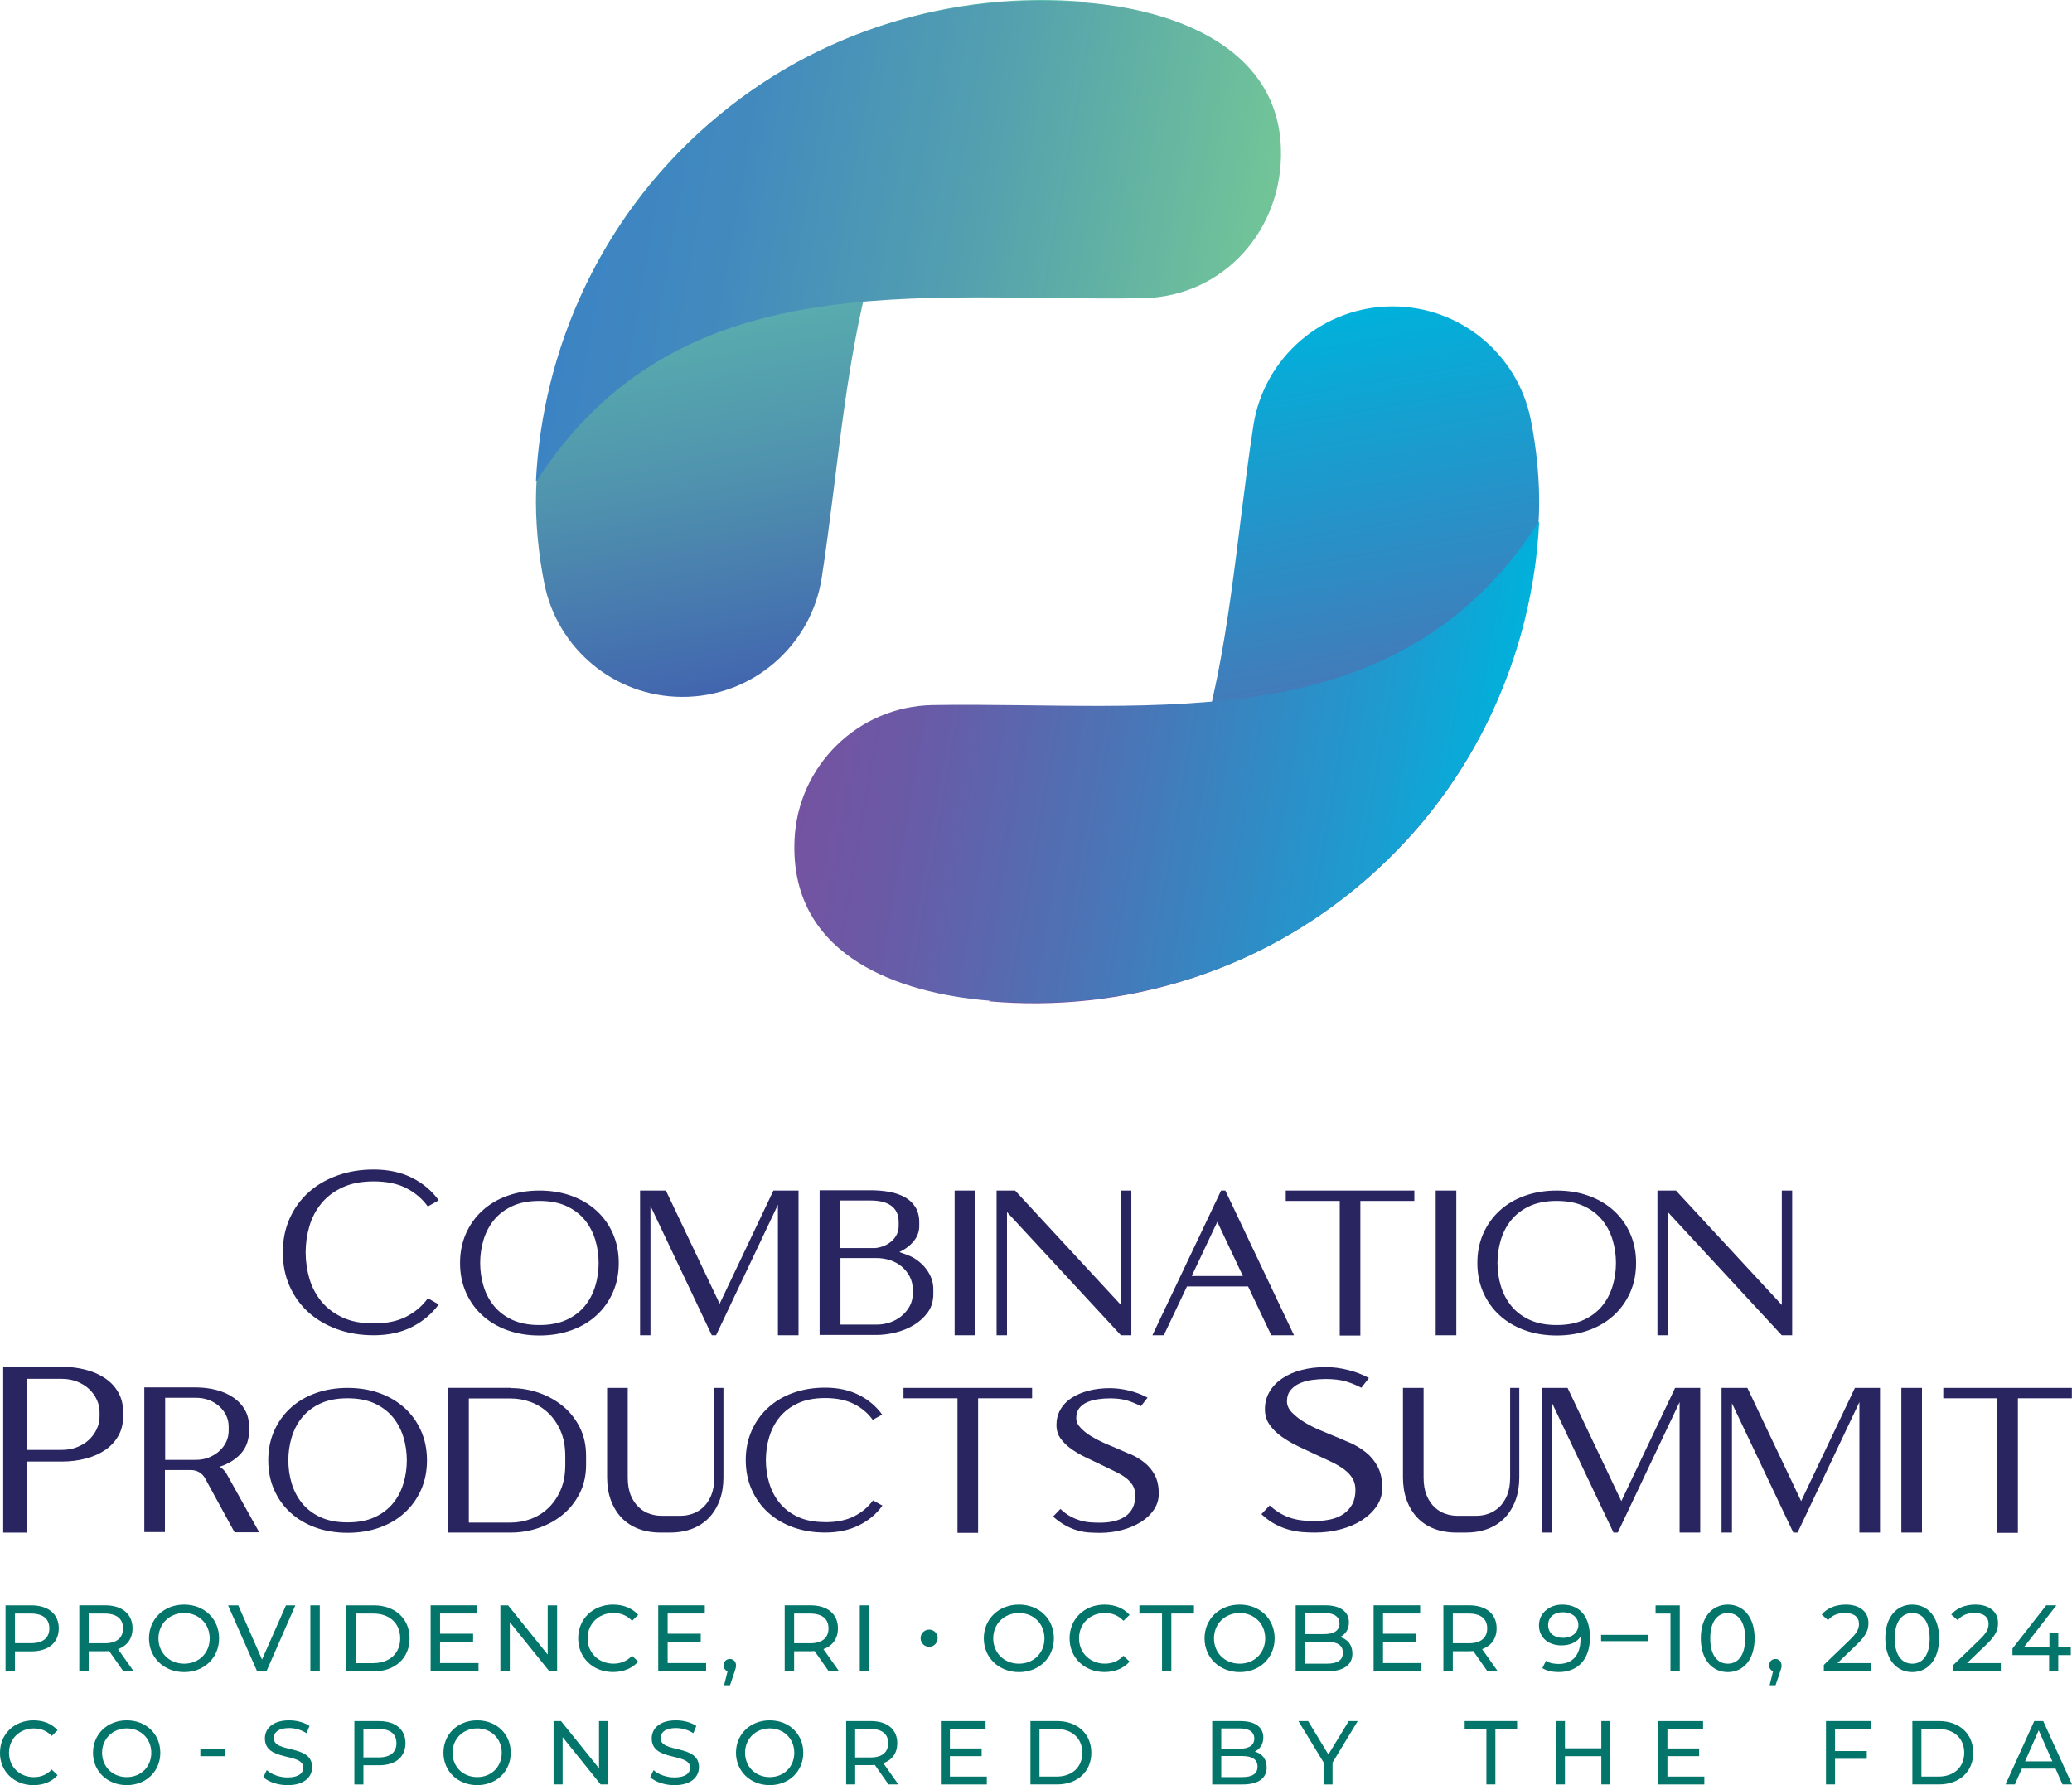 <?xml version="1.0" encoding="UTF-8"?>
<svg xmlns="http://www.w3.org/2000/svg" xmlns:xlink="http://www.w3.org/1999/xlink" id="Layer_1" data-name="Layer 1" viewBox="0 0 549.57 473.55">
  <defs>
    <style>
      .cls-1 {
        fill: url(#linear-gradient);
      }

      .cls-1, .cls-2, .cls-3, .cls-4 {
        fill-rule: evenodd;
      }

      .cls-1, .cls-2, .cls-3, .cls-4, .cls-5, .cls-6 {
        stroke-width: 0px;
      }

      .cls-2 {
        fill: url(#linear-gradient-3);
      }

      .cls-3 {
        fill: url(#linear-gradient-2);
      }

      .cls-4 {
        fill: url(#linear-gradient-4);
      }

      .cls-5 {
        fill: #292561;
      }

      .cls-6 {
        fill: #03756a;
      }
    </style>
    <linearGradient id="linear-gradient" x1="233.61" y1="272.87" x2="204.41" y2="438.49" gradientTransform="translate(0 449.05) scale(1 -1)" gradientUnits="userSpaceOnUse">
      <stop offset="0" stop-color="#4265ae"></stop>
      <stop offset=".09" stop-color="#4572af"></stop>
      <stop offset=".35" stop-color="#5094ae"></stop>
      <stop offset=".6" stop-color="#59aeae"></stop>
      <stop offset=".82" stop-color="#5fbdae"></stop>
      <stop offset="1" stop-color="#62c3af"></stop>
    </linearGradient>
    <linearGradient id="linear-gradient-2" x1="154.18" y1="395.77" x2="332.64" y2="364.3" gradientTransform="translate(0 449.05) scale(1 -1)" gradientUnits="userSpaceOnUse">
      <stop offset="0" stop-color="#3c83c4"></stop>
      <stop offset=".22" stop-color="#428abe"></stop>
      <stop offset=".57" stop-color="#54a0af"></stop>
      <stop offset=".99" stop-color="#71c498"></stop>
      <stop offset="1" stop-color="#72c498"></stop>
    </linearGradient>
    <linearGradient id="linear-gradient-3" x1="345.99" y1="193.47" x2="316.79" y2="359.1" gradientTransform="translate(0 449.05) scale(1 -1)" gradientUnits="userSpaceOnUse">
      <stop offset="0" stop-color="#7453a1"></stop>
      <stop offset="1" stop-color="#00b1db"></stop>
    </linearGradient>
    <linearGradient id="linear-gradient-4" x1="217.71" y1="267.67" x2="396.21" y2="236.19" gradientTransform="translate(0 449.05) scale(1 -1)" gradientUnits="userSpaceOnUse">
      <stop offset="0" stop-color="#7453a1"></stop>
      <stop offset=".17" stop-color="#685ba7"></stop>
      <stop offset=".46" stop-color="#4a75b6"></stop>
      <stop offset=".84" stop-color="#1b9dd1"></stop>
      <stop offset="1" stop-color="#00b1db"></stop>
    </linearGradient>
  </defs>
  <g>
    <path class="cls-6" d="M15.59,431.96c0,3.8-2.75,6.1-7.3,6.1H3.97v5.3H1.47v-17.5h6.82c4.55,0,7.3,2.3,7.3,6.1ZM13.09,431.96c0-2.5-1.67-3.92-4.87-3.92H3.97v7.85h4.25c3.2,0,4.87-1.42,4.87-3.92Z"></path>
    <path class="cls-6" d="M32.72,443.35l-3.77-5.37c-.35.03-.72.05-1.1.05h-4.32v5.32h-2.5v-17.5h6.82c4.55,0,7.3,2.3,7.3,6.1,0,2.7-1.4,4.65-3.85,5.52l4.15,5.87h-2.72ZM32.64,431.96c0-2.5-1.67-3.92-4.87-3.92h-4.25v7.87h4.25c3.2,0,4.87-1.45,4.87-3.95Z"></path>
    <path class="cls-6" d="M39.52,434.61c0-5.12,3.95-8.95,9.32-8.95s9.27,3.8,9.27,8.95-3.95,8.95-9.27,8.95-9.32-3.82-9.32-8.95ZM55.62,434.61c0-3.87-2.9-6.72-6.77-6.72s-6.82,2.85-6.82,6.72,2.9,6.72,6.82,6.72,6.77-2.85,6.77-6.72Z"></path>
    <path class="cls-6" d="M78.34,425.86l-7.67,17.5h-2.47l-7.7-17.5h2.7l6.3,14.37,6.35-14.37h2.5Z"></path>
    <path class="cls-6" d="M82.32,425.86h2.5v17.5h-2.5v-17.5Z"></path>
    <path class="cls-6" d="M91.82,425.86h7.37c5.62,0,9.45,3.55,9.45,8.75s-3.82,8.75-9.45,8.75h-7.37v-17.5ZM99.05,441.18c4.32,0,7.1-2.65,7.1-6.57s-2.77-6.57-7.1-6.57h-4.72v13.15h4.72Z"></path>
    <path class="cls-6" d="M126.92,441.18v2.17h-12.7v-17.5h12.35v2.17h-9.85v5.37h8.77v2.12h-8.77v5.65h10.2Z"></path>
    <path class="cls-6" d="M147.77,425.86v17.5h-2.05l-10.5-13.05v13.05h-2.5v-17.5h2.05l10.5,13.05v-13.05h2.5Z"></path>
    <path class="cls-6" d="M153.35,434.61c0-5.17,3.95-8.95,9.27-8.95,2.7,0,5.05.92,6.65,2.72l-1.62,1.58c-1.35-1.42-3-2.08-4.92-2.08-3.95,0-6.87,2.85-6.87,6.72s2.92,6.72,6.87,6.72c1.92,0,3.57-.67,4.92-2.1l1.62,1.57c-1.6,1.8-3.95,2.75-6.67,2.75-5.3,0-9.25-3.77-9.25-8.95Z"></path>
    <path class="cls-6" d="M187.29,441.18v2.17h-12.7v-17.5h12.35v2.17h-9.85v5.37h8.77v2.12h-8.77v5.65h10.2Z"></path>
    <path class="cls-6" d="M195.22,441.78c0,.5-.1.87-.42,1.8l-1.17,3.47h-1.57l.92-3.72c-.62-.22-1.05-.8-1.05-1.55,0-1,.72-1.7,1.67-1.7s1.62.72,1.62,1.7Z"></path>
    <path class="cls-6" d="M219.82,443.35l-3.77-5.37c-.35.03-.72.05-1.1.05h-4.32v5.32h-2.5v-17.5h6.82c4.55,0,7.3,2.3,7.3,6.1,0,2.7-1.4,4.65-3.85,5.52l4.15,5.87h-2.72ZM219.75,431.96c0-2.5-1.67-3.92-4.87-3.92h-4.25v7.87h4.25c3.2,0,4.87-1.45,4.87-3.95Z"></path>
    <path class="cls-6" d="M228.05,425.86h2.5v17.5h-2.5v-17.5Z"></path>
    <path class="cls-6" d="M244.18,434.56c0-1.3,1.05-2.27,2.27-2.27s2.25.97,2.25,2.27-1.05,2.3-2.25,2.3-2.27-.95-2.27-2.3Z"></path>
    <path class="cls-6" d="M260.94,434.61c0-5.12,3.95-8.95,9.32-8.95s9.27,3.8,9.27,8.95-3.95,8.95-9.27,8.95-9.32-3.82-9.32-8.95ZM277.03,434.61c0-3.87-2.9-6.72-6.77-6.72s-6.82,2.85-6.82,6.72,2.9,6.72,6.82,6.72,6.77-2.85,6.77-6.72Z"></path>
    <path class="cls-6" d="M283.69,434.61c0-5.17,3.95-8.95,9.27-8.95,2.7,0,5.05.92,6.65,2.72l-1.62,1.58c-1.35-1.42-3-2.08-4.92-2.08-3.95,0-6.87,2.85-6.87,6.72s2.92,6.72,6.87,6.72c1.92,0,3.57-.67,4.92-2.1l1.62,1.57c-1.6,1.8-3.95,2.75-6.67,2.75-5.3,0-9.25-3.77-9.25-8.95Z"></path>
    <path class="cls-6" d="M308.21,428.03h-6v-2.17h14.47v2.17h-6v15.32h-2.47v-15.32Z"></path>
    <path class="cls-6" d="M319.49,434.61c0-5.12,3.95-8.95,9.32-8.95s9.27,3.8,9.27,8.95-3.95,8.95-9.27,8.95-9.32-3.82-9.32-8.95ZM335.58,434.61c0-3.87-2.9-6.72-6.77-6.72s-6.82,2.85-6.82,6.72,2.9,6.72,6.82,6.72,6.77-2.85,6.77-6.72Z"></path>
    <path class="cls-6" d="M358.71,438.63c0,3-2.27,4.72-6.7,4.72h-8.35v-17.5h7.85c4.02,0,6.27,1.7,6.27,4.52,0,1.9-.97,3.22-2.35,3.9,1.97.55,3.27,2.03,3.27,4.35ZM346.16,427.88v5.6h5.12c2.55,0,4-.95,4-2.8s-1.45-2.8-4-2.8h-5.12ZM356.18,438.43c0-2.02-1.5-2.92-4.27-2.92h-5.75v5.82h5.75c2.77,0,4.27-.88,4.27-2.9Z"></path>
    <path class="cls-6" d="M377.03,441.18v2.17h-12.7v-17.5h12.35v2.17h-9.85v5.37h8.77v2.12h-8.77v5.65h10.2Z"></path>
    <path class="cls-6" d="M394.53,443.35l-3.77-5.37c-.35.03-.73.05-1.1.05h-4.32v5.32h-2.5v-17.5h6.82c4.55,0,7.3,2.3,7.3,6.1,0,2.7-1.4,4.65-3.85,5.52l4.15,5.87h-2.72ZM394.46,431.96c0-2.5-1.67-3.92-4.87-3.92h-4.25v7.87h4.25c3.2,0,4.87-1.45,4.87-3.95Z"></path>
    <path class="cls-6" d="M421.71,434.38c0,5.97-3.37,9.17-8.27,9.17-1.65,0-3.22-.33-4.35-1.03l.95-1.95c.92.6,2.1.83,3.37.83,3.55,0,5.8-2.22,5.8-6.6v-.62c-1.02,1.52-2.87,2.3-5.05,2.3-3.47,0-5.97-2.08-5.97-5.3s2.7-5.52,6.17-5.52c4.7,0,7.35,3.15,7.35,8.72ZM418.64,431.06c0-1.8-1.45-3.37-4.17-3.37-2.27,0-3.85,1.32-3.85,3.4s1.52,3.38,3.97,3.38,4.05-1.47,4.05-3.4Z"></path>
    <path class="cls-6" d="M424.67,433.68h12.5v1.67h-12.5v-1.67Z"></path>
    <path class="cls-6" d="M445.54,425.86v17.5h-2.47v-15.32h-3.95v-2.17h6.42Z"></path>
    <path class="cls-6" d="M451.12,434.61c0-5.7,3.05-8.95,7.15-8.95s7.12,3.25,7.12,8.95-3.05,8.95-7.12,8.95-7.15-3.25-7.15-8.95ZM462.89,434.61c0-4.47-1.9-6.72-4.62-6.72s-4.65,2.25-4.65,6.72,1.9,6.72,4.65,6.72,4.62-2.25,4.62-6.72Z"></path>
    <path class="cls-6" d="M472.54,441.78c0,.5-.1.87-.42,1.8l-1.17,3.47h-1.58l.92-3.72c-.62-.22-1.05-.8-1.05-1.55,0-1,.72-1.7,1.67-1.7s1.62.72,1.62,1.7Z"></path>
    <path class="cls-6" d="M496.32,441.18v2.17h-12.57v-1.7l7.12-6.87c1.85-1.8,2.2-2.9,2.2-4,0-1.8-1.27-2.9-3.72-2.9-1.88,0-3.4.6-4.47,1.9l-1.7-1.47c1.35-1.67,3.67-2.65,6.4-2.65,3.65,0,6,1.87,6,4.87,0,1.7-.5,3.22-2.87,5.5l-5.35,5.15h8.97Z"></path>
    <path class="cls-6" d="M500.05,434.61c0-5.7,3.05-8.95,7.15-8.95s7.12,3.25,7.12,8.95-3.05,8.95-7.12,8.95-7.15-3.25-7.15-8.95ZM511.82,434.61c0-4.47-1.9-6.72-4.62-6.72s-4.65,2.25-4.65,6.72,1.9,6.72,4.65,6.72,4.62-2.25,4.62-6.72Z"></path>
    <path class="cls-6" d="M530.69,441.18v2.17h-12.57v-1.7l7.12-6.87c1.85-1.8,2.2-2.9,2.2-4,0-1.8-1.27-2.9-3.72-2.9-1.88,0-3.4.6-4.47,1.9l-1.7-1.47c1.35-1.67,3.67-2.65,6.4-2.65,3.65,0,6,1.87,6,4.87,0,1.7-.5,3.22-2.87,5.5l-5.35,5.15h8.97Z"></path>
    <path class="cls-6" d="M549.24,439.05h-3.32v4.3h-2.42v-4.3h-9.72v-1.75l8.95-11.45h2.7l-8.57,11.05h6.72v-3.8h2.35v3.8h3.32v2.15Z"></path>
    <path class="cls-6" d="M0,464.95c0-4.97,3.79-8.59,8.9-8.59,2.59,0,4.85.89,6.38,2.62l-1.56,1.51c-1.3-1.37-2.88-1.99-4.73-1.99-3.79,0-6.6,2.74-6.6,6.46s2.81,6.46,6.6,6.46c1.85,0,3.43-.65,4.73-2.02l1.56,1.51c-1.54,1.73-3.79,2.64-6.41,2.64-5.09,0-8.88-3.62-8.88-8.59Z"></path>
    <path class="cls-6" d="M24.67,464.95c0-4.92,3.79-8.59,8.95-8.59s8.9,3.65,8.9,8.59-3.79,8.59-8.9,8.59-8.95-3.67-8.95-8.59ZM40.13,464.95c0-3.72-2.78-6.46-6.5-6.46s-6.55,2.74-6.55,6.46,2.78,6.46,6.55,6.46,6.5-2.74,6.5-6.46Z"></path>
    <path class="cls-6" d="M53.14,463.87h6.46v1.99h-6.46v-1.99Z"></path>
    <path class="cls-6" d="M69.86,471.43l.89-1.87c1.25,1.13,3.38,1.94,5.54,1.94,2.9,0,4.15-1.13,4.15-2.59,0-4.1-10.18-1.51-10.18-7.75,0-2.59,2.02-4.8,6.43-4.8,1.97,0,4.01.53,5.4,1.49l-.79,1.92c-1.46-.94-3.12-1.37-4.61-1.37-2.86,0-4.08,1.2-4.08,2.66,0,4.1,10.18,1.54,10.18,7.71,0,2.57-2.06,4.78-6.5,4.78-2.57,0-5.09-.86-6.43-2.11Z"></path>
    <path class="cls-6" d="M107.55,462.41c0,3.65-2.64,5.86-7.01,5.86h-4.15v5.09h-2.4v-16.8h6.55c4.37,0,7.01,2.21,7.01,5.86ZM105.15,462.41c0-2.4-1.61-3.77-4.68-3.77h-4.08v7.54h4.08c3.07,0,4.68-1.37,4.68-3.77Z"></path>
    <path class="cls-6" d="M117.62,464.95c0-4.92,3.79-8.59,8.95-8.59s8.9,3.65,8.9,8.59-3.79,8.59-8.9,8.59-8.95-3.67-8.95-8.59ZM133.08,464.95c0-3.72-2.78-6.46-6.5-6.46s-6.55,2.74-6.55,6.46,2.78,6.46,6.55,6.46,6.5-2.74,6.5-6.46Z"></path>
    <path class="cls-6" d="M161.28,456.55v16.8h-1.97l-10.08-12.53v12.53h-2.4v-16.8h1.97l10.08,12.53v-12.53h2.4Z"></path>
    <path class="cls-6" d="M172.46,471.43l.89-1.87c1.25,1.13,3.38,1.94,5.54,1.94,2.9,0,4.15-1.13,4.15-2.59,0-4.1-10.18-1.51-10.18-7.75,0-2.59,2.02-4.8,6.43-4.8,1.97,0,4.01.53,5.4,1.49l-.79,1.92c-1.46-.94-3.12-1.37-4.61-1.37-2.86,0-4.08,1.2-4.08,2.66,0,4.1,10.18,1.54,10.18,7.71,0,2.57-2.06,4.78-6.5,4.78-2.57,0-5.09-.86-6.43-2.11Z"></path>
    <path class="cls-6" d="M195.21,464.95c0-4.92,3.79-8.59,8.95-8.59s8.9,3.65,8.9,8.59-3.79,8.59-8.9,8.59-8.95-3.67-8.95-8.59ZM210.67,464.95c0-3.72-2.78-6.46-6.5-6.46s-6.55,2.74-6.55,6.46,2.78,6.46,6.55,6.46,6.5-2.74,6.5-6.46Z"></path>
    <path class="cls-6" d="M235.66,473.35l-3.62-5.16c-.34.02-.7.05-1.06.05h-4.15v5.11h-2.4v-16.8h6.55c4.37,0,7.01,2.21,7.01,5.86,0,2.59-1.34,4.46-3.7,5.3l3.98,5.64h-2.62ZM235.58,462.41c0-2.4-1.61-3.77-4.68-3.77h-4.08v7.56h4.08c3.07,0,4.68-1.39,4.68-3.79Z"></path>
    <path class="cls-6" d="M261.74,471.27v2.09h-12.19v-16.8h11.86v2.09h-9.46v5.16h8.42v2.04h-8.42v5.42h9.79Z"></path>
    <path class="cls-6" d="M273.31,456.55h7.08c5.4,0,9.07,3.41,9.07,8.4s-3.67,8.4-9.07,8.4h-7.08v-16.8ZM280.25,471.27c4.15,0,6.82-2.54,6.82-6.31s-2.66-6.31-6.82-6.31h-4.54v12.62h4.54Z"></path>
    <path class="cls-6" d="M335.97,468.82c0,2.88-2.18,4.54-6.43,4.54h-8.02v-16.8h7.54c3.86,0,6.02,1.63,6.02,4.34,0,1.82-.94,3.1-2.26,3.74,1.9.53,3.14,1.94,3.14,4.18ZM323.92,458.5v5.38h4.92c2.45,0,3.84-.91,3.84-2.69s-1.39-2.69-3.84-2.69h-4.92ZM333.54,468.63c0-1.94-1.44-2.81-4.1-2.81h-5.52v5.59h5.52c2.67,0,4.1-.84,4.1-2.78Z"></path>
    <path class="cls-6" d="M353.44,467.55v5.81h-2.38v-5.86l-6.67-10.95h2.57l5.38,8.86,5.4-8.86h2.38l-6.67,10.99Z"></path>
    <path class="cls-6" d="M394.25,458.64h-5.76v-2.09h13.9v2.09h-5.76v14.71h-2.38v-14.71Z"></path>
    <path class="cls-6" d="M427.13,456.55v16.8h-2.4v-7.49h-9.65v7.49h-2.4v-16.8h2.4v7.22h9.65v-7.22h2.4Z"></path>
    <path class="cls-6" d="M452.05,471.27v2.09h-12.19v-16.8h11.86v2.09h-9.46v5.16h8.42v2.04h-8.42v5.42h9.79Z"></path>
    <path class="cls-6" d="M486.72,458.64v5.86h8.42v2.06h-8.42v6.79h-2.4v-16.8h11.86v2.09h-9.46Z"></path>
    <path class="cls-6" d="M507.23,456.55h7.08c5.4,0,9.07,3.41,9.07,8.4s-3.67,8.4-9.07,8.4h-7.08v-16.8ZM514.17,471.27c4.15,0,6.82-2.54,6.82-6.31s-2.66-6.31-6.82-6.31h-4.54v12.62h4.54Z"></path>
    <path class="cls-6" d="M545.2,469.15h-8.93l-1.85,4.2h-2.47l7.61-16.8h2.38l7.63,16.8h-2.52l-1.85-4.2ZM544.36,467.23l-3.62-8.23-3.62,8.23h7.25Z"></path>
  </g>
  <path class="cls-5" d="M107.83,349.23c2.34-1.22,4.23-2.83,5.65-4.84l2.89,1.64c-1.84,2.51-4.21,4.5-7.1,5.97-2.89,1.47-6.28,2.2-10.18,2.2-3.48,0-6.69-.53-9.64-1.6-2.95-1.06-5.5-2.57-7.64-4.49-2.14-1.93-3.8-4.24-5-6.94-1.2-2.7-1.79-5.68-1.79-8.95s.59-6.25,1.79-8.95c1.2-2.7,2.86-5.01,5-6.94,2.14-1.93,4.68-3.42,7.64-4.49s6.17-1.6,9.64-1.6c3.89,0,7.3.73,10.21,2.2,2.91,1.47,5.27,3.46,7.06,5.97l-2.89,1.64c-1.43-2.01-3.31-3.62-5.65-4.84s-5.25-1.82-8.73-1.82c-3.22,0-5.98.53-8.26,1.6-2.28,1.06-4.15,2.48-5.59,4.24-1.44,1.76-2.51,3.77-3.17,6.03-.67,2.26-1,4.59-1,6.97s.34,4.71,1,6.97c.67,2.26,1.73,4.27,3.17,6.03,1.44,1.76,3.31,3.17,5.59,4.24s5.04,1.6,8.26,1.6c3.48,0,6.39-.61,8.73-1.82v-.02ZM143.07,315.82c-3.06,0-5.88.46-8.45,1.38-2.58.92-4.8,2.23-6.66,3.93-1.87,1.7-3.32,3.73-4.37,6.09-1.05,2.37-1.57,4.97-1.57,7.82s.52,5.45,1.57,7.82,2.5,4.4,4.37,6.09c1.87,1.7,4.09,3.01,6.66,3.93,2.58.92,5.39,1.38,8.45,1.38s5.88-.46,8.45-1.38c2.58-.92,4.8-2.23,6.66-3.93,1.86-1.7,3.32-3.73,4.37-6.09s1.57-4.97,1.57-7.82-.52-5.45-1.57-7.82c-1.05-2.37-2.5-4.4-4.37-6.09-1.87-1.7-4.09-3-6.66-3.93-2.58-.92-5.39-1.38-8.45-1.38ZM143.07,351.49c-2.81,0-5.21-.46-7.2-1.38-1.99-.93-3.61-2.16-4.87-3.71-1.25-1.55-2.17-3.31-2.76-5.28s-.88-4-.88-6.09.29-4.13.88-6.09,1.5-3.73,2.76-5.28c1.26-1.55,2.88-2.78,4.87-3.71,1.99-.92,4.39-1.38,7.2-1.38s5.21.46,7.2,1.38c1.99.93,3.61,2.16,4.87,3.71,1.25,1.55,2.17,3.31,2.76,5.28s.88,4,.88,6.09-.29,4.13-.88,6.09-1.5,3.73-2.76,5.28-2.88,2.79-4.87,3.71-4.39,1.38-7.2,1.38ZM211.8,315.82h-6.66l-14.26,30.03-14.26-30.03h-6.85v38.38h2.76v-34.3l16.27,34.3h1.13l16.4-34.61v34.61h5.47v-38.38h0ZM242.89,334.02l.06.06c-.59-.42-1.29-.79-2.11-1.1s-1.58-.6-2.29-.85c1.59-.76,2.87-1.73,3.83-2.92.96-1.2,1.44-2.52,1.44-3.99v-.94c0-1.59-.33-2.93-1-4.02-.66-1.09-1.59-1.97-2.76-2.64-1.17-.66-2.54-1.15-4.11-1.44s-3.28-.44-5.12-.44h-13.44v38.38h15.02c1.6,0,3.27-.2,5.03-.62s3.39-1.08,4.9-1.98c1.51-.9,2.75-2.03,3.74-3.39.98-1.36,1.47-2.98,1.47-4.87v-1.32c0-1.5-.41-2.95-1.23-4.33s-1.96-2.58-3.42-3.58h0ZM222.86,318.46h7.97c1.09,0,2.08.09,2.98.29.9.19,1.7.51,2.39.97.69.46,1.23,1.06,1.6,1.79s.56,1.64.56,2.73v.94c0,1.55-.59,2.87-1.76,3.96-1.18,1.09-2.66,1.74-4.47,1.94h-9.23l-.06-12.63h0ZM242.09,342.02v1.26c0,1.17-.28,2.24-.82,3.23-.55.99-1.26,1.84-2.14,2.58s-1.9,1.3-3.05,1.7c-1.15.39-2.35.59-3.61.59h-9.55v-17.65h9.55c1.26,0,2.46.19,3.61.56,1.15.38,2.17.93,3.05,1.67.88.73,1.59,1.61,2.14,2.64.55,1.03.82,2.17.82,3.42h0ZM258.67,354.2v-38.38h-5.47v38.38h5.47ZM300.08,315.82h-2.76v30.35l-28.08-30.35h-4.91v38.38h2.76v-32.67l30.22,32.67h2.76v-38.38h0ZM325.01,315.82h-1.13l-18.22,38.38h3.02l6.15-12.94h16.21l6.15,12.94h6.03l-18.22-38.38h0ZM322.87,324.11l6.79,14.38h-13.57l6.79-14.38h0ZM341.03,315.82v2.76h14.32v35.69h5.47v-35.69h14.32v-2.76h-34.11ZM386.27,354.2v-38.38h-5.47v38.38h5.47ZM412.9,315.82c-3.06,0-5.88.46-8.45,1.38-2.58.92-4.8,2.23-6.66,3.93-1.87,1.7-3.32,3.73-4.37,6.09-1.05,2.37-1.57,4.97-1.57,7.82s.52,5.45,1.57,7.82,2.5,4.4,4.37,6.09c1.87,1.7,4.09,3.01,6.66,3.93s5.39,1.38,8.45,1.38,5.88-.46,8.45-1.38c2.58-.92,4.8-2.23,6.66-3.93,1.86-1.7,3.32-3.73,4.37-6.09,1.05-2.37,1.57-4.97,1.57-7.82s-.52-5.45-1.57-7.82c-1.05-2.37-2.5-4.4-4.37-6.09-1.87-1.7-4.09-3-6.66-3.93-2.58-.92-5.39-1.38-8.45-1.38ZM412.9,351.49c-2.81,0-5.21-.46-7.2-1.38-1.99-.93-3.61-2.16-4.87-3.71-1.25-1.55-2.17-3.31-2.76-5.28s-.88-4-.88-6.09.29-4.13.88-6.09,1.5-3.73,2.76-5.28c1.26-1.55,2.88-2.78,4.87-3.71,1.99-.92,4.39-1.38,7.2-1.38s5.21.46,7.2,1.38c1.99.93,3.61,2.16,4.87,3.71,1.25,1.55,2.17,3.31,2.76,5.28s.88,4,.88,6.09-.29,4.13-.88,6.09-1.5,3.73-2.76,5.28-2.88,2.79-4.87,3.71-4.39,1.38-7.2,1.38ZM475.36,315.82h-2.76v30.35l-28.08-30.35h-4.91v38.38h2.76v-32.67l30.22,32.67h2.76v-38.38h0ZM.85,362.58v43.98h6.28v-18.85h9.24c2.27,0,4.39-.26,6.38-.79,1.99-.52,3.72-1.29,5.18-2.29,1.47-1.01,2.61-2.25,3.46-3.74s1.26-3.18,1.26-5.06v-1.38c0-1.89-.42-3.57-1.26-5.06-.84-1.49-1.99-2.74-3.46-3.74s-3.19-1.77-5.18-2.29c-1.99-.52-4.12-.79-6.38-.79H.85ZM26.41,374.56v1.26c0,1.13-.25,2.23-.76,3.3-.5,1.07-1.2,2.01-2.07,2.83s-1.94,1.47-3.17,1.95c-1.23.49-2.58.72-4.05.72H7.13v-18.85h9.24c1.47,0,2.82.24,4.05.72,1.23.49,2.29,1.13,3.17,1.95s1.57,1.76,2.07,2.83c.5,1.07.76,2.17.76,3.3v-.02ZM68.76,406.48l-8.55-15.32c-.42-.84-1.07-1.53-1.95-2.07,2.34-.76,4.23-1.93,5.65-3.52,1.43-1.6,2.14-3.59,2.14-5.97v-1.2c0-1.67-.37-3.15-1.1-4.43-.73-1.27-1.74-2.35-3.02-3.23-1.27-.88-2.77-1.55-4.49-2.01-1.72-.46-3.58-.69-5.59-.69h-13.57v38.38h5.47v-16.46h6.91c.79,0,1.53.2,2.2.59.67.4,1.2.96,1.57,1.67l7.79,14.26h6.54ZM43.81,387.25v-16.46h8.11c1.3,0,2.48.21,3.55.62,1.06.42,1.98.99,2.76,1.7.77.72,1.37,1.52,1.79,2.42.42.9.63,1.86.63,2.86v1.2c0,1.01-.22,1.96-.63,2.86-.42.9-1.02,1.71-1.79,2.42-.77.71-1.7,1.29-2.76,1.73-1.06.44-2.25.66-3.55.66h-8.11v-.02ZM100.65,369.55c-2.58-.92-5.39-1.38-8.45-1.38s-5.88.46-8.45,1.38c-2.58.92-4.8,2.23-6.66,3.93-1.87,1.7-3.32,3.73-4.37,6.09-1.05,2.37-1.57,4.97-1.57,7.82s.52,5.45,1.57,7.82c1.05,2.37,2.5,4.4,4.37,6.09s4.09,3.01,6.66,3.93,5.39,1.38,8.45,1.38,5.88-.46,8.45-1.38c2.58-.92,4.8-2.23,6.66-3.93,1.86-1.7,3.32-3.73,4.37-6.09,1.05-2.37,1.57-4.97,1.57-7.82s-.52-5.45-1.57-7.82c-1.05-2.37-2.5-4.4-4.37-6.09-1.87-1.7-4.09-3-6.66-3.93h0ZM92.19,403.84c-2.81,0-5.21-.46-7.2-1.38-1.99-.93-3.61-2.16-4.87-3.71-1.25-1.55-2.17-3.31-2.76-5.28-.59-1.97-.88-4-.88-6.09s.29-4.13.88-6.09c.59-1.97,1.5-3.73,2.76-5.28s2.88-2.78,4.87-3.71c1.99-.92,4.39-1.38,7.2-1.38s5.21.46,7.2,1.38c1.99.93,3.61,2.16,4.87,3.71,1.25,1.55,2.17,3.31,2.76,5.28.59,1.97.88,4,.88,6.09s-.29,4.13-.88,6.09c-.59,1.97-1.5,3.73-2.76,5.28-1.26,1.55-2.88,2.79-4.87,3.71s-4.39,1.38-7.2,1.38ZM118.89,368.17v38.38h16.58c2.55,0,5.02-.41,7.41-1.23s4.51-1.99,6.38-3.52c1.86-1.53,3.35-3.41,4.49-5.65,1.13-2.24,1.7-4.77,1.7-7.57v-2.39c0-2.85-.56-5.38-1.7-7.6-1.13-2.22-2.62-4.1-4.49-5.62-1.87-1.53-4-2.7-6.38-3.52s-4.86-1.23-7.41-1.23v-.06h-16.58ZM149.93,386.24v2.39c0,2.56-.42,4.79-1.26,6.69-.84,1.9-1.94,3.49-3.3,4.77s-2.9,2.23-4.62,2.86c-1.71.62-3.47.94-5.28.94h-11.12v-32.92h11.12c1.8,0,3.56.32,5.28.94,1.72.63,3.25,1.58,4.62,2.86s2.46,2.87,3.3,4.77c.84,1.91,1.26,4.14,1.26,6.69v-.02ZM191.9,368.17h-2.45v23.75c0,1.88-.28,3.48-.82,4.77-.55,1.3-1.25,2.34-2.11,3.14-.86.79-1.81,1.37-2.86,1.73s-2.07.53-3.08.53h-5.21c-1,0-2.03-.18-3.08-.53-1.05-.35-2.01-.93-2.86-1.73s-1.57-1.84-2.11-3.14c-.55-1.3-.82-2.89-.82-4.77v-23.75h-5.47v23.75c0,2.18.32,4.17.97,5.97.65,1.8,1.57,3.35,2.79,4.65,1.22,1.3,2.71,2.29,4.47,2.98,1.76.69,3.75,1.03,5.97,1.03h2.45c2.22,0,4.21-.35,5.97-1.03,1.77-.69,3.25-1.69,4.47-2.98,1.21-1.3,2.14-2.85,2.79-4.65.65-1.8.97-3.79.97-5.97v-23.75h0ZM218.91,403.77h-.06c-2.81,0-5.21-.46-7.2-1.38-1.99-.93-3.61-2.16-4.87-3.71-1.25-1.55-2.17-3.31-2.76-5.28-.59-1.97-.88-4-.88-6.09s.29-4.13.88-6.09c.59-1.97,1.5-3.73,2.76-5.28,1.26-1.54,2.88-2.78,4.87-3.7,1.99-.92,4.39-1.38,7.2-1.38,3.02,0,5.56.52,7.64,1.57,2.07,1.05,3.73,2.45,4.99,4.21l2.51-1.38c-1.6-2.22-3.66-3.96-6.22-5.24-2.56-1.28-5.53-1.92-8.92-1.92-3.06,0-5.88.46-8.45,1.38-2.58.92-4.8,2.23-6.66,3.93-1.87,1.7-3.32,3.73-4.37,6.09-1.05,2.37-1.57,4.97-1.57,7.82s.52,5.45,1.57,7.82c1.05,2.37,2.5,4.4,4.37,6.09s4.09,3.01,6.66,3.93,5.4,1.38,8.45,1.38c3.39,0,6.38-.63,8.95-1.91,2.58-1.27,4.67-3.02,6.25-5.24l-2.51-1.38c-1.25,1.76-2.92,3.16-4.99,4.21-2.07,1.05-4.62,1.57-7.64,1.57v-.02ZM239.64,368.17v2.76h14.32v35.69h5.47v-35.69h14.32v-2.76h-34.11ZM299.8,385.78c-1.4-.62-2.84-1.25-4.3-1.88-.75-.29-1.69-.69-2.82-1.2s-2.24-1.08-3.3-1.73-1.98-1.38-2.76-2.2c-.78-.82-1.16-1.68-1.16-2.61,0-1.09.27-1.97.82-2.64.55-.67,1.24-1.2,2.11-1.57s1.82-.64,2.89-.79c1.06-.15,2.11-.22,3.11-.22,1.8,0,3.31.19,4.55.56,1.24.38,2.46.88,3.68,1.51l1.76-2.26c-1.47-.79-3.08-1.41-4.84-1.85-1.76-.44-3.49-.66-5.21-.66-2.05,0-3.95.23-5.68.69-1.74.46-3.23,1.11-4.49,1.94-1.26.83-2.24,1.86-2.92,3.08-.69,1.21-1.03,2.55-1.03,4.02,0,1.38.35,2.58,1.06,3.58.71,1,1.63,1.91,2.76,2.73s2.41,1.57,3.83,2.26c1.43.69,2.85,1.37,4.27,2.04,1.26.62,2.44,1.2,3.55,1.73,1.11.52,2.07,1.08,2.86,1.67.79.59,1.42,1.26,1.88,2.01.46.75.69,1.67.69,2.76,0,1.3-.24,2.41-.72,3.33-.49.92-1.16,1.67-2.01,2.23-.86.56-1.85.97-2.98,1.23s-2.37.38-3.71.38c-.79,0-1.63-.03-2.48-.09-.86-.06-1.73-.22-2.61-.47-.88-.25-1.77-.62-2.67-1.1-.9-.49-1.79-1.14-2.67-1.98l-1.95,2.01c1.13,1.01,2.24,1.8,3.33,2.39s2.15,1.03,3.2,1.32c1.04.29,2.07.47,3.08.53,1.01.06,1.95.09,2.83.09,2.04,0,4-.25,5.87-.76,1.87-.5,3.52-1.2,4.97-2.11,1.44-.9,2.6-1.99,3.46-3.27s1.29-2.69,1.29-4.24c0-1.97-.35-3.61-1.03-4.91-.69-1.3-1.59-2.4-2.7-3.3-1.11-.89-2.37-1.66-3.77-2.29v.02ZM357.92,382.67c-1.63-.73-3.29-1.43-4.96-2.11-.83-.33-1.91-.79-3.23-1.35-1.32-.57-2.6-1.23-3.83-1.98s-2.3-1.59-3.2-2.51c-.9-.93-1.35-1.9-1.35-2.95,0-1.22.32-2.21.94-2.98.63-.77,1.43-1.38,2.42-1.82.99-.44,2.08-.74,3.3-.91,1.21-.16,2.41-.25,3.58-.25,2.09,0,3.86.21,5.31.62,1.45.42,2.84.99,4.18,1.7l2.01-2.58c-1.67-.92-3.52-1.64-5.53-2.14-2.01-.5-3.98-.76-5.91-.76-2.34,0-4.51.26-6.5.79-1.99.52-3.69,1.27-5.12,2.26-1.43.98-2.54,2.15-3.33,3.52-.8,1.37-1.2,2.9-1.2,4.62,0,1.55.41,2.91,1.23,4.08.81,1.17,1.88,2.23,3.2,3.17,1.32.94,2.78,1.8,4.4,2.58s3.23,1.53,4.87,2.29c1.47.66,2.82,1.3,4.08,1.91s2.34,1.26,3.27,1.95c.92.69,1.64,1.47,2.17,2.32.52.86.79,1.89.79,3.11,0,1.51-.29,2.78-.85,3.8-.56,1.03-1.33,1.87-2.29,2.55-.96.66-2.11,1.15-3.42,1.44-1.32.29-2.73.44-4.24.44-.93,0-1.87-.04-2.86-.12s-1.98-.26-2.98-.53c-1-.27-2.02-.69-3.05-1.26-1.03-.56-2.04-1.3-3.05-2.23l-2.2,2.32c1.26,1.17,2.51,2.08,3.77,2.73,1.26.65,2.49,1.13,3.71,1.44,1.21.32,2.38.52,3.52.6,1.13.08,2.2.12,3.2.12,2.34,0,4.6-.29,6.76-.85,2.16-.57,4.05-1.37,5.68-2.42s2.94-2.3,3.93-3.74c.99-1.44,1.48-3.06,1.48-4.87,0-2.22-.4-4.08-1.2-5.59-.79-1.51-1.83-2.78-3.11-3.8-1.28-1.03-2.73-1.9-4.37-2.64v.02ZM402.99,368.17h-2.45v23.75c0,1.88-.28,3.48-.82,4.77-.55,1.3-1.25,2.34-2.11,3.14-.86.79-1.81,1.37-2.86,1.73s-2.07.53-3.08.53h-5.21c-1,0-2.03-.18-3.08-.53-1.05-.35-2.01-.93-2.86-1.73-.86-.79-1.57-1.84-2.11-3.14-.55-1.3-.82-2.89-.82-4.77v-23.75h-5.47v23.75c0,2.18.32,4.17.97,5.97.65,1.8,1.57,3.35,2.79,4.65,1.22,1.3,2.71,2.29,4.47,2.98,1.76.69,3.75,1.03,5.97,1.03h2.45c2.22,0,4.21-.35,5.97-1.03,1.77-.69,3.25-1.69,4.47-2.98,1.21-1.3,2.14-2.85,2.79-4.65s.97-3.79.97-5.97v-23.75h0ZM450.96,368.17h-6.66l-14.26,30.03-14.26-30.03h-6.85v38.38h2.76v-34.3l16.27,34.3h1.13l16.4-34.61v34.61h5.47v-38.38h0ZM498.65,368.17h-6.66l-14.26,30.03-14.26-30.03h-6.85v38.38h2.76v-34.3l16.27,34.3h1.13l16.4-34.61v34.61h5.47v-38.38h0ZM509.78,406.55v-38.38h-5.47v38.38h5.47ZM549.54,368.17h-34.11v2.76h14.32v35.69h5.47v-35.69h14.32v-2.76h0Z"></path>
  <g>
    <path class="cls-1" d="M187.66,33.17c-29.25,25.51-44.2,60.92-45.46,96.87-.28,8.03.63,17.21,2.23,25.01,3.48,16.95,18.43,29.74,36.43,29.82,18.75.08,34.33-13.64,37.1-31.63,9.06-58.98,7.05-123.32,70.17-152.71-35.25-3.14-71.68,7.54-100.46,32.64h0Z"></path>
    <path class="cls-3" d="M188.15,32.75C217.4,7.24,254.52-2.75,290.3.9c23.46,2.39,48.63,12.8,49.45,38.45.69,21.3-14.98,39.41-36.77,39.76-59.66.95-123.13-9.8-160.84,48.73,1.69-35.35,17.23-69.99,46.01-95.09h0Z"></path>
    <path class="cls-2" d="M362.74,232.97c29.25-25.51,44.2-60.92,45.46-96.87.28-8.03-.63-17.21-2.23-25.01-3.47-16.95-18.43-29.74-36.43-29.82-18.75-.08-34.33,13.64-37.1,31.63-9.06,58.98-7.05,123.32-70.17,152.71,35.25,3.14,71.68-7.54,100.46-32.64h0Z"></path>
    <path class="cls-4" d="M362.25,233.39c-29.25,25.51-66.36,35.5-102.16,31.85-24.41-2.49-50.59-13.09-49.36-42.38.83-19.73,16.87-35.51,36.68-35.83,59.66-.95,123.13,9.8,160.84-48.73-1.69,35.35-17.23,69.99-46.01,95.09h0Z"></path>
  </g>
</svg>

